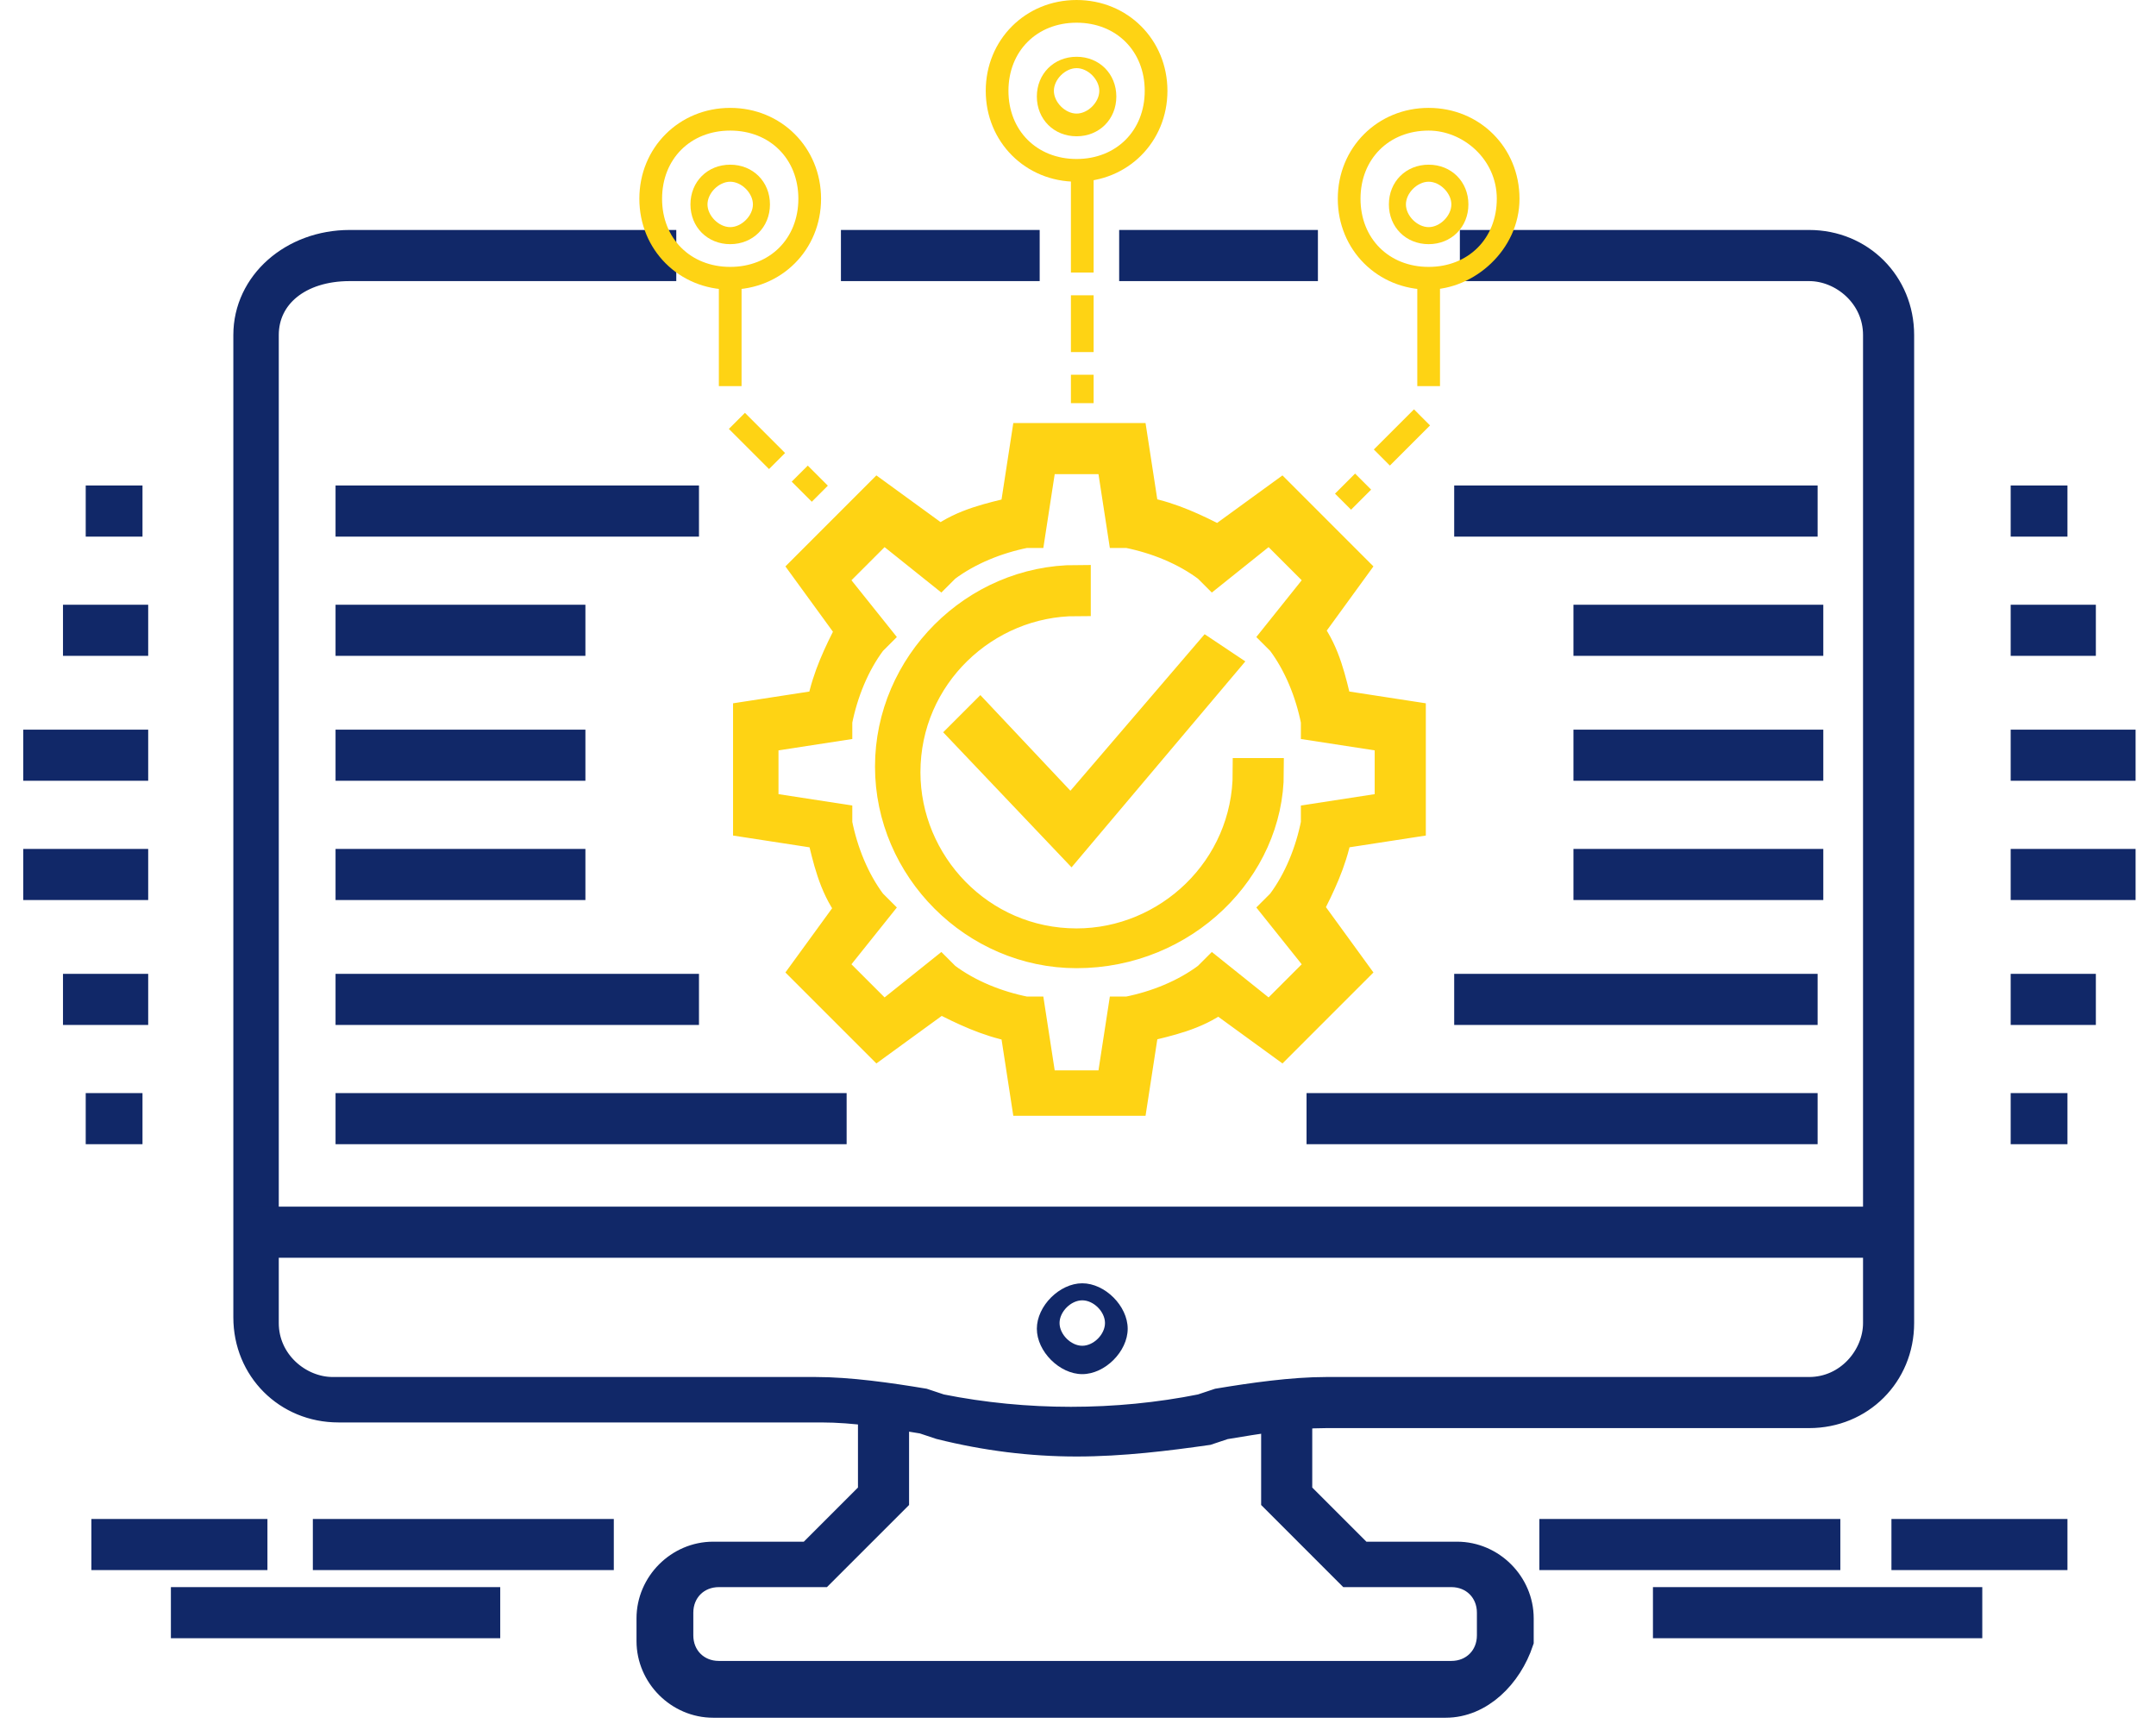 <svg width="81" height="65" viewBox="0 0 81 65" fill="none" xmlns="http://www.w3.org/2000/svg">
<path d="M40.447 54.186C38.74 54.186 37.034 53.973 35.327 53.546L34.687 53.333C33.407 53.12 32.127 52.906 30.847 52.906H12.714C10.794 52.906 9.3 51.413 9.3 49.493V12.586C9.3 10.666 11.007 9.173 13.14 9.173H24.874V10.027H13.14C11.22 10.027 9.94 11.093 9.94 12.586V49.706C9.94 51.199 11.22 52.266 12.5 52.266H30.634C31.914 52.266 33.407 52.48 34.687 52.693L35.327 52.906C38.527 53.546 41.94 53.546 45.14 52.906L45.78 52.693C47.06 52.48 48.554 52.266 49.834 52.266H67.967C69.46 52.266 70.527 50.986 70.527 49.706V12.586C70.527 11.093 69.247 10.027 67.967 10.027H55.38V9.173H67.967C69.887 9.173 71.38 10.666 71.38 12.586V49.706C71.38 51.626 69.887 53.119 67.967 53.119H49.834C48.554 53.119 47.274 53.333 45.994 53.546L45.354 53.76C43.86 53.973 42.154 54.186 40.447 54.186Z" fill="#112868" stroke="#112868" stroke-width="1.067" stroke-miterlimit="10"/>
<path d="M71.167 45.866H9.727V46.719H71.167V45.866Z" fill="#112868" stroke="#112868" stroke-width="1.067" stroke-miterlimit="10"/>
<path d="M54.314 64H26.794C25.514 64 24.447 62.933 24.447 61.653V60.8C24.447 59.52 25.514 58.453 26.794 58.453H30.42L32.767 56.106V52.693H33.62V56.32L30.847 59.093H27.007C26.154 59.093 25.514 59.733 25.514 60.587V61.44C25.514 62.293 26.154 62.933 27.007 62.933H54.527C55.38 62.933 56.02 62.293 56.02 61.44V60.587C56.02 59.733 55.38 59.093 54.527 59.093H50.687L47.914 56.32V52.693H48.767V56.106L51.114 58.453H54.74C56.02 58.453 57.087 59.52 57.087 60.8V61.653C56.66 62.933 55.594 64 54.314 64Z" fill="#112868" stroke="#112868" stroke-width="1.067" stroke-miterlimit="10"/>
<path d="M40.66 51.625C39.807 51.625 38.954 50.772 38.954 49.919C38.954 49.065 39.807 48.212 40.66 48.212C41.514 48.212 42.367 49.065 42.367 49.919C42.367 50.772 41.514 51.625 40.66 51.625ZM40.66 48.852C40.234 48.852 39.807 49.279 39.807 49.705C39.807 50.132 40.234 50.559 40.66 50.559C41.087 50.559 41.514 50.132 41.514 49.705C41.514 49.279 41.087 48.852 40.66 48.852Z" fill="#112868"/>
<path d="M38.527 9.173H32.127V10.027H38.527V9.173Z" fill="#112868" stroke="#112868" stroke-width="1.067" stroke-miterlimit="10"/>
<path d="M48.98 9.173H42.58V10.027H48.98V9.173Z" fill="#112868" stroke="#112868" stroke-width="1.067" stroke-miterlimit="10"/>
<path d="M40.447 35.84C36.607 35.84 33.407 32.64 33.407 28.8C33.407 24.96 36.607 21.76 40.447 21.76V22.613C37.034 22.613 34.047 25.387 34.047 29.013C34.047 32.427 36.82 35.413 40.447 35.413C43.86 35.413 46.847 32.64 46.847 29.013H47.7C47.7 32.64 44.5 35.84 40.447 35.84Z" fill="#FED314" stroke="#FED314" stroke-width="1.067" stroke-miterlimit="10"/>
<path d="M42.58 41.386H38.527L38.1 38.613C37.034 38.4 36.18 37.973 35.327 37.546L32.98 39.253L30.207 36.48L31.914 34.133C31.274 33.28 31.06 32.213 30.847 31.36L28.074 30.933V26.88L30.847 26.453C31.06 25.387 31.487 24.533 31.914 23.68L30.207 21.334L32.98 18.56L35.327 20.267C36.18 19.627 37.247 19.413 38.1 19.2L38.527 16.427H42.58L43.007 19.2C44.074 19.413 44.927 19.84 45.78 20.267L48.127 18.56L50.9 21.334L49.194 23.68C49.834 24.533 50.047 25.6 50.26 26.453L53.034 26.88V30.933L50.26 31.36C50.047 32.427 49.62 33.28 49.194 34.133L50.9 36.48L48.127 39.253L45.78 37.546C44.927 38.186 43.86 38.4 43.007 38.613L42.58 41.386ZM39.167 40.746H41.727L42.154 37.973H42.367C43.434 37.76 44.5 37.333 45.354 36.693L45.567 36.48L47.7 38.187L49.62 36.267L47.914 34.133L48.127 33.92C48.767 33.066 49.194 32 49.407 30.933V30.72L52.18 30.293V27.733L49.407 27.306V27.093C49.194 26.027 48.767 24.96 48.127 24.106L47.914 23.893L49.62 21.76L47.7 19.84L45.567 21.547L45.354 21.334C44.5 20.694 43.434 20.267 42.367 20.053H42.154L41.727 17.28H39.167L38.74 20.053H38.527C37.46 20.267 36.394 20.694 35.54 21.334L35.327 21.547L33.194 19.84L31.274 21.76L32.98 23.893L32.767 24.106C32.127 24.96 31.7 26.027 31.487 27.093V27.306L28.714 27.733V30.293L31.487 30.72V30.933C31.7 32 32.127 33.066 32.767 33.92L32.98 34.133L31.274 36.267L33.194 38.187L35.327 36.48L35.54 36.693C36.394 37.333 37.46 37.76 38.527 37.973H38.74L39.167 40.746Z" fill="#FED314" stroke="#FED314" stroke-width="1.067" stroke-miterlimit="10"/>
<path d="M41.087 6.612H40.234V10.239H41.087V6.612Z" fill="#FED314"/>
<path d="M41.087 11.094H40.234V13.227H41.087V11.094Z" fill="#FED314"/>
<path d="M41.087 14.079H40.234V15.146H41.087V14.079Z" fill="#FED314"/>
<path d="M40.447 6.827C38.527 6.827 37.034 5.333 37.034 3.413C37.034 1.493 38.527 0 40.447 0C42.367 0 43.86 1.493 43.86 3.413C43.86 5.333 42.367 6.827 40.447 6.827ZM40.447 0.853C38.954 0.853 37.887 1.92 37.887 3.413C37.887 4.906 38.954 5.973 40.447 5.973C41.94 5.973 43.007 4.906 43.007 3.413C43.007 1.92 41.94 0.853 40.447 0.853Z" fill="#FED314"/>
<path d="M40.447 5.12C39.594 5.12 38.954 4.48 38.954 3.627C38.954 2.773 39.594 2.133 40.447 2.133C41.3 2.133 41.94 2.773 41.94 3.627C41.94 4.48 41.3 5.12 40.447 5.12ZM40.447 2.56C40.02 2.56 39.594 2.986 39.594 3.413C39.594 3.84 40.02 4.267 40.447 4.267C40.874 4.267 41.3 3.84 41.3 3.413C41.3 2.986 40.874 2.56 40.447 2.56Z" fill="#FED314"/>
<path d="M27.86 10.666H27.007V14.506H27.86V10.666Z" fill="#FED314"/>
<path d="M27.987 15.51L27.383 16.114L28.892 17.622L29.495 17.019L27.987 15.51Z" fill="#FED314"/>
<path d="M30.348 17.492L29.744 18.095L30.499 18.85L31.102 18.246L30.348 17.492Z" fill="#FED314"/>
<path d="M27.434 10.88C25.514 10.88 24.02 9.387 24.02 7.467C24.02 5.547 25.514 4.053 27.434 4.053C29.354 4.053 30.847 5.547 30.847 7.467C30.847 9.387 29.354 10.88 27.434 10.88ZM27.434 4.906C25.94 4.906 24.874 5.973 24.874 7.467C24.874 8.96 25.94 10.027 27.434 10.027C28.927 10.027 29.994 8.96 29.994 7.467C29.994 5.973 28.927 4.906 27.434 4.906Z" fill="#FED314"/>
<path d="M27.434 9.173C26.58 9.173 25.94 8.533 25.94 7.68C25.94 6.826 26.58 6.187 27.434 6.187C28.287 6.187 28.927 6.826 28.927 7.68C28.927 8.533 28.287 9.173 27.434 9.173ZM27.434 6.827C27.007 6.827 26.58 7.253 26.58 7.68C26.58 8.106 27.007 8.533 27.434 8.533C27.86 8.533 28.287 8.106 28.287 7.68C28.287 7.253 27.86 6.827 27.434 6.827Z" fill="#FED314"/>
<path d="M54.1 10.666H53.247V14.506H54.1V10.666Z" fill="#FED314"/>
<path d="M53.123 15.379L51.614 16.887L52.217 17.491L53.726 15.983L53.123 15.379Z" fill="#FED314"/>
<path d="M50.91 17.792L50.156 18.546L50.759 19.149L51.513 18.395L50.91 17.792Z" fill="#FED314"/>
<path d="M53.674 10.88C51.754 10.88 50.26 9.387 50.26 7.467C50.26 5.547 51.754 4.053 53.674 4.053C55.594 4.053 57.087 5.547 57.087 7.467C57.087 9.387 55.38 10.88 53.674 10.88ZM53.674 4.906C52.18 4.906 51.114 5.973 51.114 7.467C51.114 8.96 52.18 10.027 53.674 10.027C55.167 10.027 56.234 8.96 56.234 7.467C56.234 5.973 54.954 4.906 53.674 4.906Z" fill="#FED314"/>
<path d="M53.674 9.173C52.82 9.173 52.18 8.533 52.18 7.68C52.18 6.826 52.82 6.187 53.674 6.187C54.527 6.187 55.167 6.826 55.167 7.68C55.167 8.533 54.527 9.173 53.674 9.173ZM53.674 6.827C53.247 6.827 52.82 7.253 52.82 7.68C52.82 8.106 53.247 8.533 53.674 8.533C54.1 8.533 54.527 8.106 54.527 7.68C54.527 7.253 54.1 6.827 53.674 6.827Z" fill="#FED314"/>
<path d="M40.234 31.786L36.18 27.52L36.82 26.88L40.234 30.506L45.354 24.533L45.994 24.96L40.234 31.786Z" fill="#FED314" stroke="#FED314" stroke-width="1.067" stroke-miterlimit="10"/>
<path d="M25.727 18.773H13.14V19.627H25.727V18.773Z" fill="#112868" stroke="#112868" stroke-width="1.067" stroke-miterlimit="10"/>
<path d="M21.46 23.253H13.14V24.106H21.46V23.253Z" fill="#112868" stroke="#112868" stroke-width="1.067" stroke-miterlimit="10"/>
<path d="M21.46 27.946H13.14V28.799H21.46V27.946Z" fill="#112868" stroke="#112868" stroke-width="1.067" stroke-miterlimit="10"/>
<path d="M21.46 32.427H13.14V33.28H21.46V32.427Z" fill="#112868" stroke="#112868" stroke-width="1.067" stroke-miterlimit="10"/>
<path d="M25.727 37.12H13.14V37.973H25.727V37.12Z" fill="#112868" stroke="#112868" stroke-width="1.067" stroke-miterlimit="10"/>
<path d="M31.274 41.6H13.14V42.453H31.274V41.6Z" fill="#112868" stroke="#112868" stroke-width="1.067" stroke-miterlimit="10"/>
<path d="M67.754 18.773H55.167V19.627H67.754V18.773Z" fill="#112868" stroke="#112868" stroke-width="1.067" stroke-miterlimit="10"/>
<path d="M67.967 23.253H59.647V24.106H67.967V23.253Z" fill="#112868" stroke="#112868" stroke-width="1.067" stroke-miterlimit="10"/>
<path d="M67.967 27.946H59.647V28.799H67.967V27.946Z" fill="#112868" stroke="#112868" stroke-width="1.067" stroke-miterlimit="10"/>
<path d="M67.967 32.427H59.647V33.28H67.967V32.427Z" fill="#112868" stroke="#112868" stroke-width="1.067" stroke-miterlimit="10"/>
<path d="M67.754 37.12H55.167V37.973H67.754V37.12Z" fill="#112868" stroke="#112868" stroke-width="1.067" stroke-miterlimit="10"/>
<path d="M67.754 41.6H49.62V42.453H67.754V41.6Z" fill="#112868" stroke="#112868" stroke-width="1.067" stroke-miterlimit="10"/>
<path d="M4.82 18.773H3.754V19.627H4.82V18.773Z" fill="#112868" stroke="#112868" stroke-width="1.067" stroke-miterlimit="10"/>
<path d="M5.034 23.253H2.9V24.106H5.034V23.253Z" fill="#112868" stroke="#112868" stroke-width="1.067" stroke-miterlimit="10"/>
<path d="M5.034 27.946H1.407V28.799H5.034V27.946Z" fill="#112868" stroke="#112868" stroke-width="1.067" stroke-miterlimit="10"/>
<path d="M5.034 32.427H1.407V33.28H5.034V32.427Z" fill="#112868" stroke="#112868" stroke-width="1.067" stroke-miterlimit="10"/>
<path d="M5.034 37.12H2.9V37.973H5.034V37.12Z" fill="#112868" stroke="#112868" stroke-width="1.067" stroke-miterlimit="10"/>
<path d="M4.82 41.6H3.754V42.453H4.82V41.6Z" fill="#112868" stroke="#112868" stroke-width="1.067" stroke-miterlimit="10"/>
<path d="M77.14 18.773H76.074V19.627H77.14V18.773Z" fill="#112868" stroke="#112868" stroke-width="1.067" stroke-miterlimit="10"/>
<path d="M78.207 23.253H76.074V24.106H78.207V23.253Z" fill="#112868" stroke="#112868" stroke-width="1.067" stroke-miterlimit="10"/>
<path d="M79.7 27.946H76.074V28.799H79.7V27.946Z" fill="#112868" stroke="#112868" stroke-width="1.067" stroke-miterlimit="10"/>
<path d="M79.7 32.427H76.074V33.28H79.7V32.427Z" fill="#112868" stroke="#112868" stroke-width="1.067" stroke-miterlimit="10"/>
<path d="M78.207 37.12H76.074V37.973H78.207V37.12Z" fill="#112868" stroke="#112868" stroke-width="1.067" stroke-miterlimit="10"/>
<path d="M77.14 41.6H76.074V42.453H77.14V41.6Z" fill="#112868" stroke="#112868" stroke-width="1.067" stroke-miterlimit="10"/>
<path d="M22.527 57.6H12.287V58.453H22.527V57.6Z" fill="#112868" stroke="#112868" stroke-width="1.067" stroke-miterlimit="10"/>
<path d="M9.514 57.6H3.967V58.453H9.514V57.6Z" fill="#112868" stroke="#112868" stroke-width="1.067" stroke-miterlimit="10"/>
<path d="M18.26 60.16H6.954V61.013H18.26V60.16Z" fill="#112868" stroke="#112868" stroke-width="1.067" stroke-miterlimit="10"/>
<path d="M68.607 57.6H58.367V58.453H68.607V57.6Z" fill="#112868" stroke="#112868" stroke-width="1.067" stroke-miterlimit="10"/>
<path d="M77.14 57.6H71.594V58.453H77.14V57.6Z" fill="#112868" stroke="#112868" stroke-width="1.067" stroke-miterlimit="10"/>
<path d="M73.94 60.16H62.634V61.013H73.94V60.16Z" fill="#112868" stroke="#112868" stroke-width="1.067" stroke-miterlimit="10"/>
</svg>
